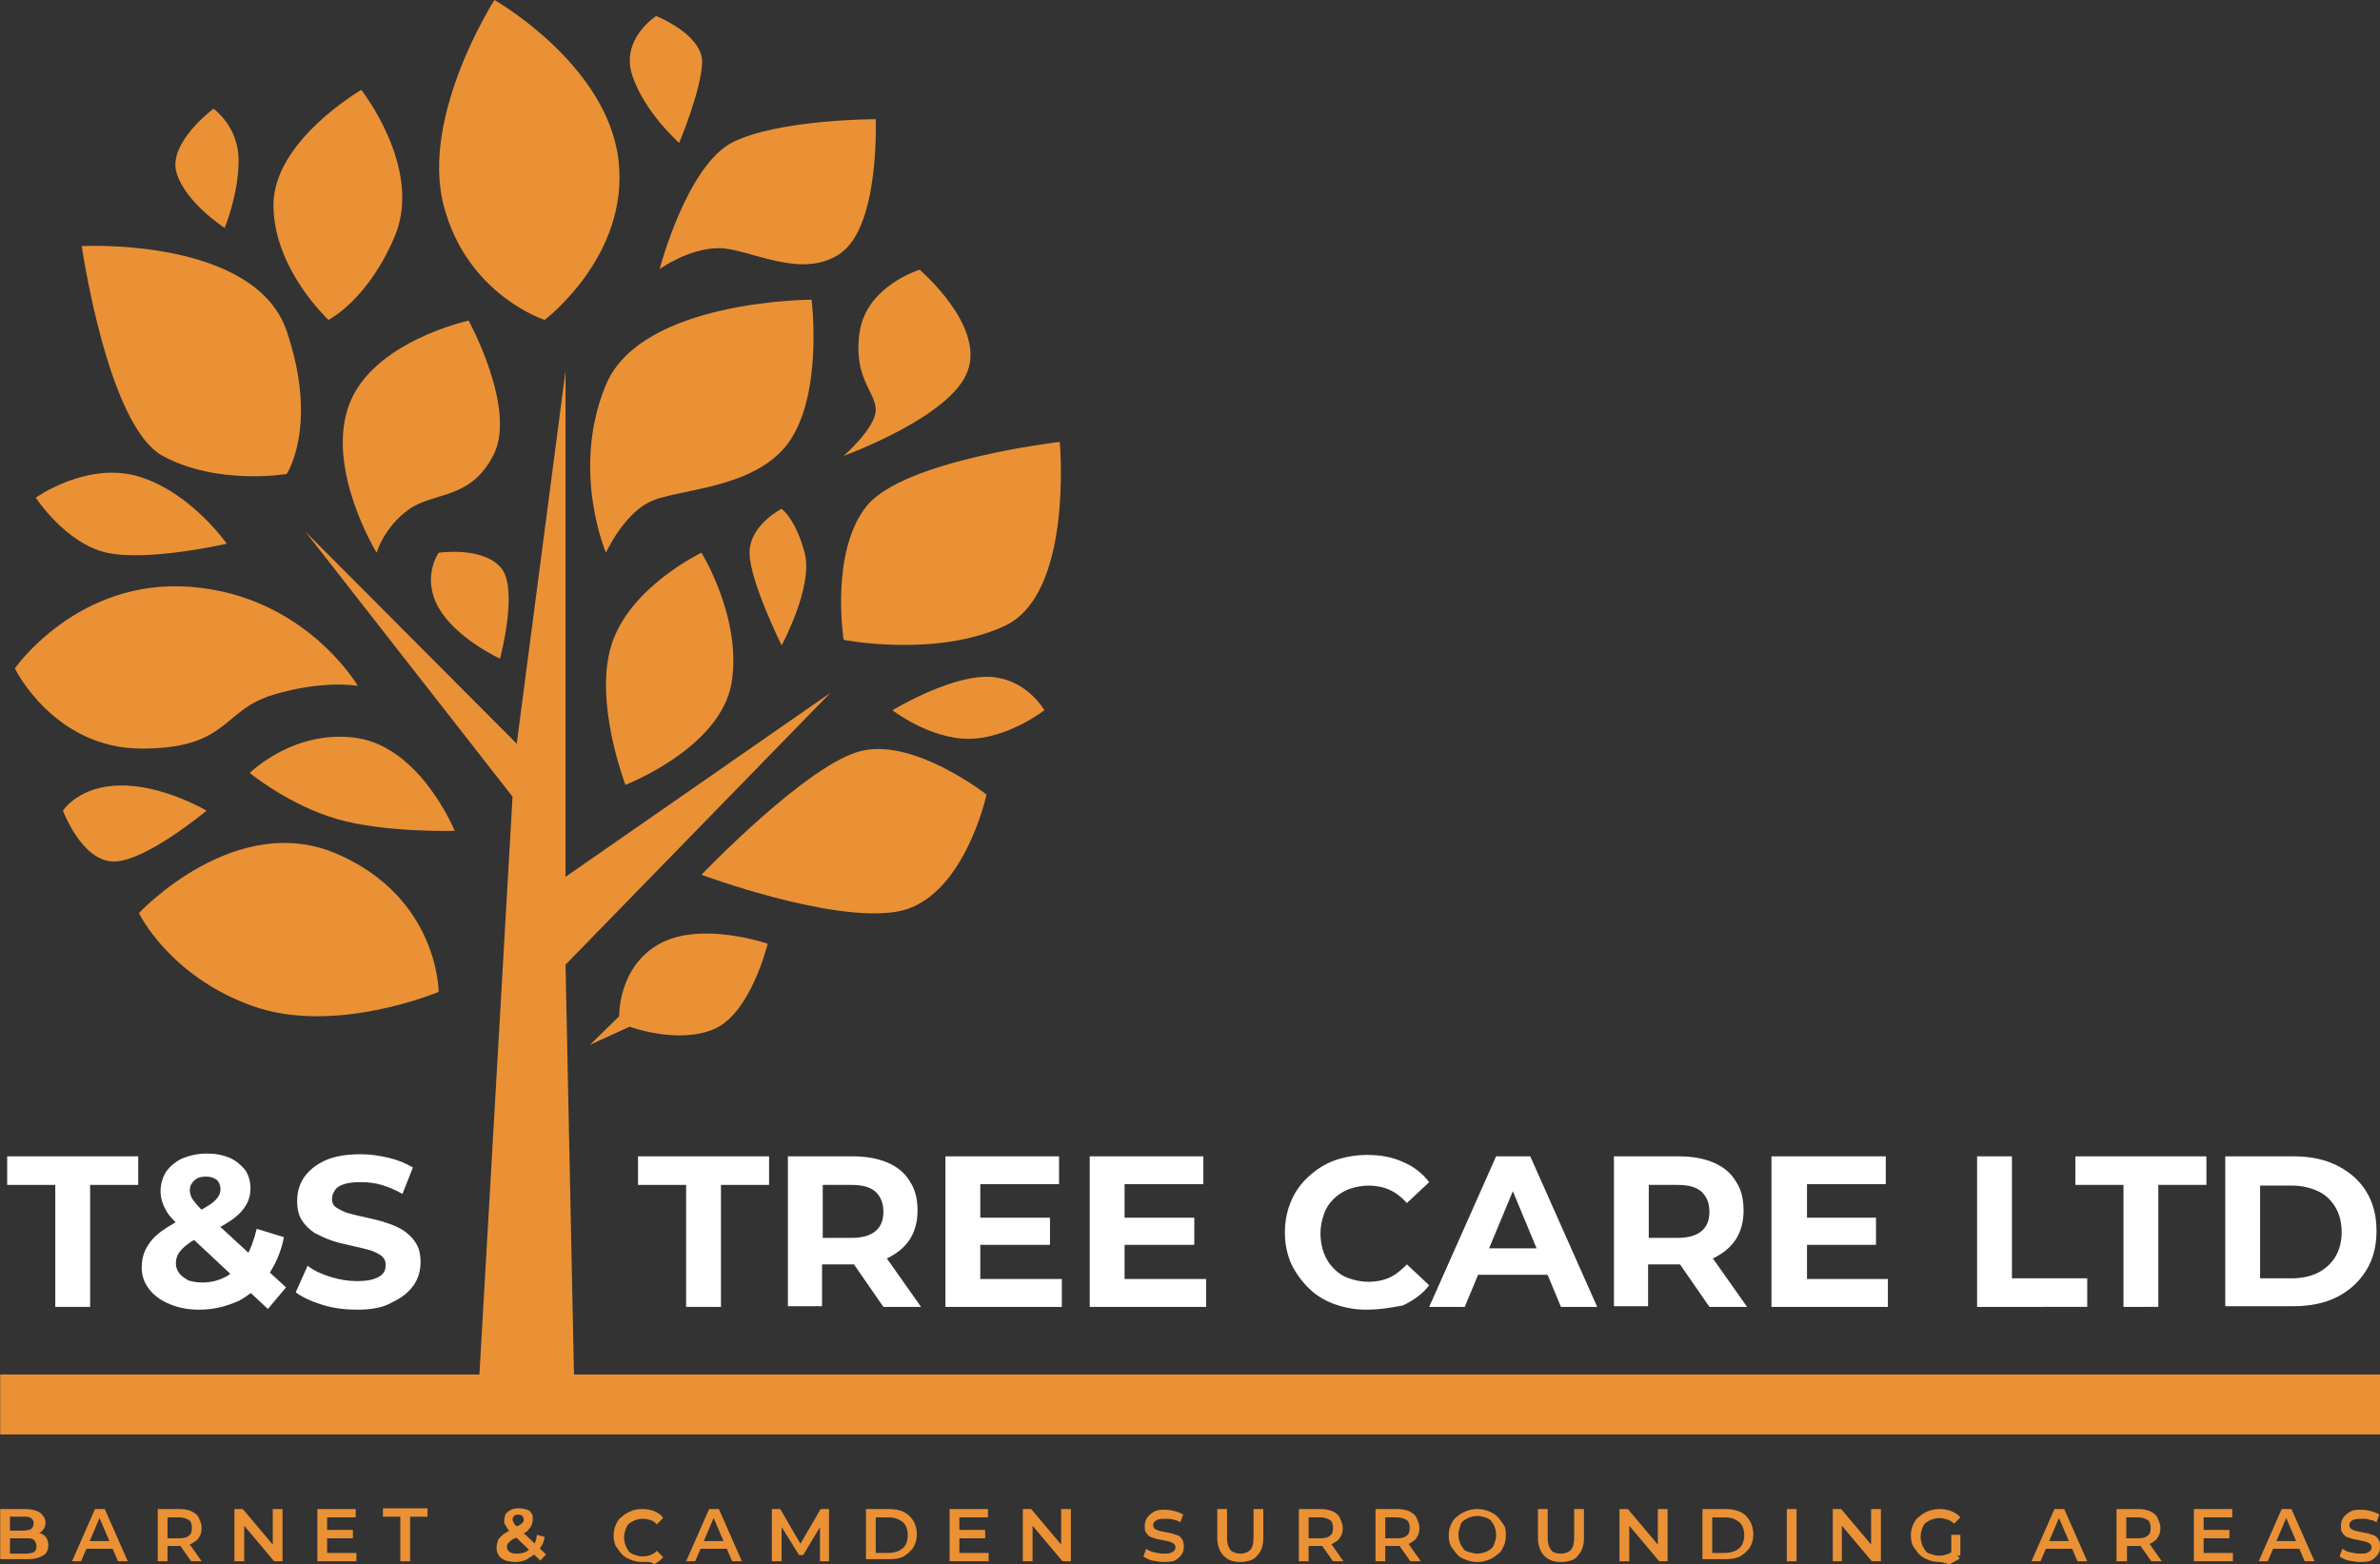 <svg version="1.1" id="Layer_1" xmlns="http://www.w3.org/2000/svg" xmlns:xlink="http://www.w3.org/1999/xlink" x="0px" y="0px" style="enable-background:new 0 0 550 550;" xml:space="preserve" viewBox="110.47 162.3 341.43 224.4">
<rect x="110.47" y="162.3" width="341.43" height="224.4" fill="#333333" stroke="none"/>
<style type="text/css">
	.st0{fill:#EA9136;}
	.st1{display:none;}
	.st2{display:inline;}
	.text{fill:#fff;}
</style>
<polygon class="st0" points="192.9,363.8 191.6,300.7 229.6,261.7 191.6,288.1 191.6,215.5 184.6,269 154.3,238.6 184,276.6   179,363.8 "/>
<path class="st0" d="M211.1,287.8c0,0,15.5-16.2,23.1-17.8c7.6-1.7,17.8,6.3,17.8,6.3s-3.3,15.2-12.9,16.8  C229.6,294.7,211.1,287.8,211.1,287.8z"/>
<path class="st0" d="M200.2,274.9c0,0-4.6-11.9-2-20.1c2.6-8.3,12.9-13.2,12.9-13.2s5.9,9.5,4.3,18.8  C213.7,269.7,200.2,274.9,200.2,274.9z"/>
<path class="st0" d="M231.5,254.1c0,0-2-12.6,3.3-19.2c5.3-6.6,27.7-9.2,27.7-9.2s2,21.8-7.9,26.4  C244.7,256.7,231.5,254.1,231.5,254.1z"/>
<path class="st0" d="M197.4,241.6c0,0-5.1-11.9,0-24.1c5.1-12.2,29.5-12.2,29.5-12.2s1.7,13.5-3.3,20.5c-5,6.9-16.5,6.6-20.1,8.6  C199.8,236.3,197.4,241.6,197.4,241.6z"/>
<path class="st0" d="M188.6,208.2c0,0-11.2-3.6-14.5-16.5s7.3-29.4,7.3-29.4s16.2,9.2,17.8,23C200.8,199,188.6,208.2,188.6,208.2z"/>
<path class="st0" d="M205.1,200.9c0,0,3.9-14.9,10.5-18.2s20.5-3.3,20.5-3.3s0.6,15.2-5,19.2s-13.2-0.7-17.5-0.7  S205.1,200.9,205.1,200.9z"/>
<path class="st0" d="M164.5,241.6c0,0-7.3-11.9-4-21.1c3.3-9.2,17.2-12.2,17.2-12.2s6.9,12.6,3.6,19.2c-3.3,6.6-8.6,5.3-12.2,7.9  S164.5,241.6,164.5,241.6z"/>
<path class="st0" d="M157.6,208.2c0,0-7.9-7.3-7.9-16.5s12.6-16.5,12.6-16.5s8.6,10.9,5,20.5C163.5,205.2,157.6,208.2,157.6,208.2z"/>
<path class="st0" d="M151.6,230.3c0,0-9.9,1.7-17.8-2.6c-7.9-4.3-11.6-30.1-11.6-30.1s24.8-1.3,29.4,12.2  C156.2,223.4,151.6,230.3,151.6,230.3z"/>
<path class="st0" d="M161.8,260.7c0,0-5-0.9-12.2,1.3c-7.3,2.2-6.3,7.7-18.8,7.7c-12.6,0-18.2-11.5-18.2-11.5s9-13,25.3-11.7  C154.3,247.8,161.8,260.7,161.8,260.7z"/>
<path class="st0" d="M173.4,304.6c0,0-14.9,6.3-26.8,2c-11.9-4.3-16.2-13.3-16.2-13.3s13.8-14.8,28.4-8.5  C173.4,291.1,173.4,304.6,173.4,304.6z"/>
<path class="st0" d="M195.1,312.2l4.2-4.1c0,0-0.2-7.1,5.8-10.4s15.5,0,15.5,0s-2.4,9.9-7.6,12.2s-12.2-0.3-12.2-0.3L195.1,312.2z"/>
<path class="st0" d="M238.5,264.2c0,0,7.9-4.8,13.5-4.8s8.3,4.8,8.3,4.8s-5.3,4.1-10.9,4.1C243.8,268.3,238.5,264.2,238.5,264.2z"/>
<path class="st0" d="M222.6,254.9c0,0-4.6-9.3-4.6-13.3s4.6-6.3,4.6-6.3s2,1.4,3.3,6.3C227.2,246.4,222.6,254.9,222.6,254.9z"/>
<path class="st0" d="M231.5,227.7c0,0,4.6-4,4.6-6.6s-3.3-4.6-2.3-11.2c1-6.6,8.6-8.9,8.6-8.9s9.3,7.9,6.9,14.5  C247,222.1,231.5,227.7,231.5,227.7z"/>
<path class="st0" d="M207.9,182.8c0,0-4.9-4.3-6.7-9.6s3.4-8.6,3.4-8.6s6.6,2.6,6.6,6.6C211.1,175.2,207.9,182.8,207.9,182.8z"/>
<path class="st0" d="M182.2,256.8c0,0-6.3-2.9-8.8-7.3c-2.5-4.4,0-7.9,0-7.9s6.1-0.9,8.8,2C185,246.4,182.2,256.8,182.2,256.8z"/>
<path class="st0" d="M175.7,281.5c0,0-10,0.3-16.9-1.7s-12.5-6.6-12.5-6.6s6.4-6.4,15.5-5C170.9,269.7,175.7,281.5,175.7,281.5z"/>
<path class="st0" d="M142.7,195c0,0-5.6-3.6-6.9-7.9c-1.3-4.3,5.3-9.2,5.3-9.2s3.6,2.5,3.6,7.4C144.7,190.2,142.7,195,142.7,195z"/>
<path class="st0" d="M143,240.3c0,0-11.2,2.6-17.2,1.3c-5.9-1.3-10.2-7.9-10.2-7.9s7.4-5.3,14.9-3C137.9,233,143,240.3,143,240.3z"/>
<path class="st0" d="M140.1,278.6c0,0-8.7,7.3-13.3,7.3s-7.3-7.3-7.3-7.3s2.3-3.6,8.3-3.6C133.8,274.9,140.1,278.6,140.1,278.6z"/>
<rect x="110.5" y="359.5" class="st0" width="341.4" height="8.6"/>
<g>
	<path class="st0" d="M110.5,386.3v-7.5h3.6c0.9,0,1.6,0.2,2.1,0.5c0.4,0.3,0.8,0.9,0.8,1.4c0,0.4-0.1,0.8-0.3,1   c-0.2,0.3-0.4,0.5-0.8,0.6c-0.3,0.1-0.6,0.2-1,0.2l0.2-0.4c0.4,0,0.8,0.1,1.2,0.2c0.3,0.1,0.6,0.3,0.8,0.6c0.2,0.3,0.3,0.6,0.3,1.1   c0,0.6-0.2,1.2-0.8,1.5c-0.5,0.3-1.2,0.5-2.2,0.5h-3.9V386.3z M111.8,385.2h2.3c0.5,0,1-0.1,1.2-0.2c0.3-0.2,0.4-0.4,0.4-0.9   c0-0.3-0.1-0.6-0.4-0.9c-0.3-0.2-0.6-0.2-1.2-0.2h-2.4v-1.1h2.1c0.4,0,0.9-0.1,1.1-0.2c0.2-0.2,0.4-0.4,0.4-0.8s-0.1-0.6-0.4-0.8   c-0.2-0.2-0.6-0.2-1.1-0.2h-1.9V385.2z"/>
	<path class="st0" d="M120.8,386.3l3.3-7.5h1.4l3.3,7.5h-1.4l-2.9-6.8h0.5l-2.9,6.8H120.8z M122.3,384.5l0.3-1.1h4l0.3,1.1H122.3z"/>
	<path class="st0" d="M133.1,386.3v-7.5h3.1c0.6,0,1.2,0.1,1.7,0.3c0.4,0.2,0.9,0.5,1.1,1c0.2,0.4,0.4,0.9,0.4,1.4s-0.1,1-0.4,1.4   c-0.2,0.4-0.6,0.6-1.1,0.9c-0.4,0.2-1.1,0.3-1.7,0.3h-2.3l0.6-0.6v2.8L133.1,386.3L133.1,386.3z M134.5,383.6l-0.6-0.6h2.3   c0.6,0,1.1-0.1,1.4-0.4c0.3-0.2,0.4-0.6,0.4-1.1c0-0.4-0.1-0.9-0.4-1.1c-0.3-0.2-0.8-0.4-1.4-0.4h-2.3l0.6-0.6V383.6z M137.9,386.3   l-1.9-2.7h1.5l1.9,2.7H137.9z"/>
	<path class="st0" d="M144.1,386.3v-7.5h1.2l4.8,5.7h-0.5v-5.7h1.4v7.5h-1.2l-4.8-5.7h0.5v5.7H144.1z"/>
	<path class="st0" d="M157.4,385.1h4.2v1.2H156v-7.5h5.5v1.2h-4.1V385.1z M157.3,381.8h3.8v1.2h-3.8V381.8z"/>
	<path class="st0" d="M167.9,386.3v-6.4h-2.5v-1.2h6.4v1.2h-2.5v6.4H167.9z"/>
	<path class="st0" d="M184.4,386.4c-0.5,0-1-0.1-1.4-0.2c-0.4-0.2-0.8-0.4-1-0.8c-0.2-0.3-0.3-0.6-0.3-1.1c0-0.3,0.1-0.6,0.2-1   c0.1-0.3,0.4-0.5,0.8-0.9c0.3-0.2,0.8-0.5,1.3-0.8c0.4-0.2,0.8-0.4,1-0.5c0.2-0.1,0.4-0.3,0.5-0.4c0.1-0.1,0.1-0.3,0.1-0.4   c0-0.2-0.1-0.4-0.2-0.5c-0.1-0.1-0.3-0.2-0.6-0.2c-0.3,0-0.5,0.1-0.6,0.2c-0.1,0.1-0.2,0.3-0.2,0.5c0,0.1,0,0.2,0.1,0.3   c0,0.1,0.1,0.2,0.2,0.4c0.1,0.1,0.3,0.3,0.5,0.5l4,3.8l-0.8,0.9l-4.3-4.1c-0.2-0.2-0.4-0.4-0.5-0.6s-0.2-0.4-0.3-0.5   c-0.1-0.1-0.1-0.4-0.1-0.5c0-0.3,0.1-0.6,0.2-1c0.2-0.2,0.4-0.4,0.8-0.6s0.8-0.2,1.2-0.2s0.8,0.1,1.1,0.2c0.3,0.1,0.5,0.3,0.6,0.5   c0.2,0.2,0.2,0.5,0.2,0.9c0,0.3-0.1,0.5-0.2,0.9c-0.1,0.2-0.4,0.5-0.6,0.8c-0.3,0.2-0.8,0.4-1.3,0.8c-0.4,0.2-0.8,0.3-1,0.5   s-0.4,0.3-0.5,0.5s-0.1,0.3-0.1,0.5s0.1,0.4,0.2,0.5c0.1,0.1,0.3,0.3,0.5,0.3c0.2,0.1,0.5,0.1,0.8,0.1c0.4,0,0.9-0.1,1.3-0.3   c0.3-0.2,0.6-0.5,1-0.9c0.3-0.3,0.4-0.9,0.5-1.5l1.1,0.3c-0.1,0.8-0.4,1.3-0.8,1.8c-0.3,0.5-0.9,0.9-1.4,1.2   C185.7,386.3,185,386.4,184.4,386.4z"/>
	<path class="st0" d="M202.6,386.4c-0.5,0-1.1-0.1-1.6-0.3c-0.5-0.2-0.9-0.4-1.3-0.8c-0.3-0.3-0.6-0.8-0.9-1.2   c-0.2-0.4-0.3-1-0.3-1.5c0-0.5,0.1-1.1,0.3-1.5c0.2-0.4,0.4-0.9,0.9-1.2c0.3-0.3,0.8-0.6,1.3-0.8c0.4-0.2,1-0.3,1.6-0.3   s1.2,0.1,1.7,0.3c0.5,0.2,1,0.5,1.3,1l-0.9,0.9c-0.3-0.3-0.5-0.5-0.9-0.6c-0.3-0.1-0.6-0.2-1.1-0.2s-0.8,0.1-1.1,0.2   c-0.3,0.1-0.6,0.3-0.9,0.5c-0.2,0.2-0.4,0.5-0.5,0.9c-0.1,0.3-0.2,0.6-0.2,1.1c0,0.4,0.1,0.8,0.2,1.1c0.1,0.3,0.3,0.6,0.5,0.9   c0.2,0.2,0.5,0.4,0.9,0.5c0.3,0.1,0.6,0.2,1.1,0.2s0.8-0.1,1.1-0.2c0.3-0.1,0.6-0.3,0.9-0.6l0.9,0.9c-0.3,0.4-0.8,0.8-1.3,1   C203.8,386.3,203.3,386.4,202.6,386.4z"/>
	<path class="st0" d="M208.9,386.3l3.3-7.5h1.4l3.3,7.5h-1.4l-2.9-6.8h0.5l-2.9,6.8H208.9z M210.5,384.5l0.3-1.1h4l0.3,1.1H210.5z"/>
	<path class="st0" d="M221.2,386.3v-7.5h1.2l3.2,5.5H225l3.2-5.5h1.2v7.5h-1.3v-5.4h0.3l-2.7,4.5h-0.6l-2.8-4.5h0.3v5.4H221.2z"/>
	<path class="st0" d="M234.7,386.3v-7.5h3.2c0.9,0,1.5,0.1,2.2,0.4c0.6,0.3,1.1,0.8,1.4,1.3c0.3,0.5,0.5,1.2,0.5,1.9   c0,0.8-0.2,1.4-0.5,1.9c-0.3,0.5-0.9,1-1.4,1.3c-0.5,0.3-1.3,0.4-2.2,0.4h-3.2V386.3z M236.1,385.1h1.8c0.5,0,1.1-0.1,1.5-0.3   c0.4-0.2,0.8-0.5,1-0.9c0.2-0.4,0.3-0.9,0.3-1.3c0-0.5-0.1-1-0.3-1.4s-0.5-0.6-1-0.9c-0.4-0.2-0.9-0.3-1.5-0.3h-1.8V385.1z"/>
	<path class="st0" d="M248.1,385.1h4.2v1.2h-5.6v-7.5h5.5v1.2h-4.1V385.1z M248,381.8h3.8v1.2H248V381.8z"/>
	<path class="st0" d="M257.2,386.3v-7.5h1.2l4.8,5.7h-0.5v-5.7h1.4v7.5h-1.2l-4.8-5.7h0.5v5.7H257.2z"/>
	<path class="st0" d="M277.5,386.4c-0.5,0-1.2-0.1-1.7-0.2c-0.5-0.1-1-0.4-1.3-0.6l0.4-1.1c0.3,0.2,0.6,0.4,1.1,0.5   c0.4,0.1,0.9,0.2,1.4,0.2c0.4,0,0.8,0,1-0.1c0.2-0.1,0.4-0.2,0.5-0.3c0.1-0.1,0.2-0.3,0.2-0.5s-0.1-0.4-0.2-0.5   c-0.2-0.1-0.3-0.2-0.6-0.3c-0.2-0.1-0.5-0.1-0.9-0.2c-0.3-0.1-0.6-0.1-1-0.2c-0.3-0.1-0.6-0.2-0.9-0.3c-0.2-0.1-0.4-0.3-0.6-0.6   c-0.2-0.2-0.2-0.5-0.2-1c0-0.4,0.1-0.8,0.3-1.1c0.2-0.3,0.5-0.6,1-0.9s1-0.3,1.7-0.3c0.4,0,0.9,0.1,1.3,0.2   c0.4,0.1,0.9,0.3,1.2,0.5l-0.4,1.1c-0.3-0.2-0.6-0.3-1.1-0.4c-0.3-0.1-0.6-0.1-1.1-0.1s-0.6,0-1,0.1c-0.2,0.1-0.4,0.2-0.5,0.3   c-0.1,0.1-0.2,0.3-0.2,0.5s0.1,0.4,0.2,0.5c0.1,0.1,0.3,0.2,0.6,0.3c0.2,0.1,0.5,0.1,0.9,0.2c0.3,0.1,0.6,0.1,1,0.2   c0.3,0.1,0.6,0.2,0.9,0.3c0.2,0.1,0.4,0.3,0.6,0.6c0.1,0.2,0.2,0.5,0.2,1s-0.1,0.8-0.3,1.1c-0.2,0.3-0.5,0.6-1,0.9   C278.8,386.3,278.2,386.4,277.5,386.4z"/>
	<path class="st0" d="M288.4,386.4c-1.1,0-1.8-0.3-2.4-0.9c-0.5-0.5-0.9-1.4-0.9-2.5v-4.2h1.4v4.2c0,0.8,0.2,1.3,0.5,1.7   c0.3,0.3,0.8,0.5,1.4,0.5s1.1-0.2,1.4-0.5c0.3-0.3,0.5-0.9,0.5-1.7v-4.2h1.4v4.2c0,1.1-0.3,1.9-0.9,2.5   C290.4,386.1,289.4,386.4,288.4,386.4z"/>
	<path class="st0" d="M296.8,386.3v-7.5h3.1c0.6,0,1.2,0.1,1.7,0.3c0.4,0.2,0.9,0.5,1.1,1s0.4,0.9,0.4,1.4s-0.1,1-0.4,1.4   c-0.2,0.4-0.6,0.6-1.1,0.9c-0.4,0.2-1.1,0.3-1.7,0.3h-2.3l0.6-0.6v2.8L296.8,386.3L296.8,386.3z M298.2,383.6l-0.6-0.6h2.3   c0.6,0,1.1-0.1,1.4-0.4c0.3-0.2,0.4-0.6,0.4-1.1c0-0.4-0.1-0.9-0.4-1.1c-0.3-0.2-0.8-0.4-1.4-0.4h-2.3l0.6-0.6V383.6z M301.7,386.3   l-1.9-2.7h1.5l1.9,2.7H301.7z"/>
	<path class="st0" d="M307.8,386.3v-7.5h3.1c0.6,0,1.2,0.1,1.7,0.3c0.4,0.2,0.9,0.5,1.1,1s0.4,0.9,0.4,1.4s-0.1,1-0.4,1.4   c-0.2,0.4-0.6,0.6-1.1,0.9c-0.4,0.2-1.1,0.3-1.7,0.3h-2.3l0.6-0.6v2.8L307.8,386.3L307.8,386.3z M309.2,383.6l-0.6-0.6h2.3   c0.6,0,1.1-0.1,1.4-0.4c0.3-0.2,0.4-0.6,0.4-1.1c0-0.4-0.1-0.9-0.4-1.1s-0.8-0.4-1.4-0.4h-2.3l0.6-0.6V383.6z M312.8,386.3   l-1.9-2.7h1.5l1.9,2.7H312.8z"/>
	<path class="st0" d="M322.4,386.4c-0.5,0-1.1-0.1-1.6-0.3c-0.5-0.2-1-0.4-1.3-0.8c-0.3-0.3-0.6-0.8-0.9-1.2c-0.2-0.4-0.3-1-0.3-1.5   c0-0.5,0.1-1.1,0.3-1.5c0.2-0.4,0.4-0.9,0.9-1.2c0.3-0.3,0.8-0.6,1.3-0.8c0.5-0.2,1.1-0.3,1.6-0.3c0.5,0,1.1,0.1,1.6,0.3   c0.5,0.2,0.9,0.4,1.3,0.8c0.3,0.3,0.6,0.8,0.9,1.2s0.3,1,0.3,1.5c0,0.5-0.1,1.1-0.3,1.5c-0.2,0.4-0.4,0.9-0.9,1.2   c-0.3,0.3-0.8,0.6-1.3,0.8C323.5,386.3,323,386.4,322.4,386.4z M322.4,385.2c0.4,0,0.8-0.1,1.1-0.2c0.3-0.1,0.6-0.3,0.9-0.5   c0.2-0.2,0.4-0.5,0.5-0.9c0.1-0.3,0.2-0.6,0.2-1.1s-0.1-0.8-0.2-1.1c-0.1-0.3-0.3-0.6-0.5-0.9c-0.2-0.2-0.5-0.4-0.9-0.5   c-0.3-0.1-0.6-0.2-1.1-0.2s-0.8,0.1-1.1,0.2c-0.3,0.1-0.6,0.3-0.9,0.5s-0.4,0.5-0.5,0.9c-0.1,0.3-0.2,0.6-0.2,1.1s0.1,0.8,0.2,1.1   c0.1,0.3,0.3,0.6,0.5,0.9s0.5,0.4,0.9,0.5C321.7,385.1,322,385.2,322.4,385.2z"/>
	<path class="st0" d="M334.4,386.4c-1.1,0-1.8-0.3-2.4-0.9c-0.5-0.5-0.9-1.4-0.9-2.5v-4.2h1.4v4.2c0,0.8,0.2,1.3,0.5,1.7   s0.8,0.5,1.4,0.5c0.6,0,1.1-0.2,1.4-0.5c0.3-0.3,0.5-0.9,0.5-1.7v-4.2h1.4v4.2c0,1.1-0.3,1.9-0.9,2.5   C336.5,386.1,335.4,386.4,334.4,386.4z"/>
	<path class="st0" d="M342.8,386.3v-7.5h1.2l4.8,5.7h-0.5v-5.7h1.4v7.5h-1.2l-4.8-5.7h0.5v5.7H342.8z"/>
	<path class="st0" d="M354.7,386.3v-7.5h3.2c0.9,0,1.5,0.1,2.2,0.4s1.1,0.8,1.4,1.3c0.3,0.5,0.5,1.2,0.5,1.9c0,0.8-0.2,1.4-0.5,1.9   c-0.3,0.5-0.9,1-1.4,1.3c-0.6,0.3-1.3,0.4-2.2,0.4h-3.2V386.3z M356.1,385.1h1.8c0.5,0,1.1-0.1,1.5-0.3c0.4-0.2,0.8-0.5,1-0.9   c0.2-0.4,0.3-0.9,0.3-1.3c0-0.5-0.1-1-0.3-1.4s-0.5-0.6-1-0.9c-0.4-0.2-0.9-0.3-1.5-0.3h-1.8V385.1z"/>
	<path class="st0" d="M366.8,386.3v-7.5h1.4v7.5H366.8z"/>
	<path class="st0" d="M373.4,386.3v-7.5h1.2l4.8,5.7h-0.5v-5.7h1.4v7.5h-1.3l-4.8-5.7h0.5v5.7H373.4z"/>
	<path class="st0" d="M388.7,386.4c-0.5,0-1.1-0.1-1.6-0.3c-0.5-0.2-0.9-0.4-1.3-0.8c-0.3-0.3-0.6-0.8-0.9-1.2   c-0.2-0.4-0.3-1-0.3-1.5c0-0.5,0.1-1.1,0.3-1.5c0.2-0.4,0.4-0.9,0.9-1.2c0.3-0.3,0.8-0.6,1.3-0.8c0.5-0.2,1.1-0.3,1.6-0.3   c0.6,0,1.2,0.1,1.7,0.3c0.5,0.2,1,0.5,1.3,0.9l-0.9,0.9c-0.3-0.3-0.6-0.5-1-0.6c-0.3-0.1-0.8-0.2-1.1-0.2c-0.4,0-0.8,0.1-1.1,0.2   c-0.3,0.1-0.6,0.3-0.9,0.5c-0.2,0.2-0.4,0.5-0.5,0.9c-0.1,0.3-0.2,0.6-0.2,1.1s0.1,0.8,0.2,1.1c0.1,0.3,0.3,0.6,0.5,0.9   s0.5,0.4,0.9,0.5c0.3,0.1,0.6,0.2,1.1,0.2c0.3,0,0.8-0.1,1.1-0.2c0.3-0.1,0.6-0.3,1-0.5l0.8,1.1c-0.4,0.3-0.9,0.5-1.4,0.8   C389.7,386.7,389.3,386.4,388.7,386.4z M390.4,385.3v-2.8h1.3v3L390.4,385.3z"/>
	<path class="st0" d="M401.9,386.3l3.3-7.5h1.4l3.3,7.5h-1.4l-2.9-6.8h0.5l-2.9,6.8H401.9z M403.4,384.5l0.3-1.1h4l0.3,1.1H403.4z"/>
	<path class="st0" d="M414.1,386.3v-7.5h3.1c0.6,0,1.2,0.1,1.7,0.3c0.4,0.2,0.9,0.5,1.1,1s0.4,0.9,0.4,1.4s-0.1,1-0.4,1.4   c-0.2,0.4-0.6,0.6-1.1,0.9c-0.4,0.2-1.1,0.3-1.7,0.3H415l0.6-0.6v2.8L414.1,386.3L414.1,386.3z M415.5,383.6l-0.6-0.6h2.3   c0.6,0,1.1-0.1,1.4-0.4c0.3-0.2,0.4-0.6,0.4-1.1c0-0.4-0.1-0.9-0.4-1.1c-0.3-0.2-0.8-0.4-1.4-0.4h-2.3l0.6-0.6V383.6z M419.1,386.3   l-1.9-2.7h1.5l1.9,2.7H419.1z"/>
	<path class="st0" d="M426.6,385.1h4.2v1.2h-5.6v-7.5h5.5v1.2h-4.1V385.1z M426.5,381.8h3.8v1.2h-3.8V381.8z"/>
	<path class="st0" d="M434.5,386.3l3.3-7.5h1.4l3.3,7.5h-1.4l-2.9-6.8h0.5l-2.9,6.8H434.5z M436.2,384.5l0.3-1.1h4l0.3,1.1H436.2z"/>
	<path class="st0" d="M449.1,386.4c-0.5,0-1.2-0.1-1.7-0.2c-0.5-0.1-1-0.4-1.3-0.6l0.4-1.1c0.3,0.2,0.6,0.4,1.1,0.5   c0.4,0.1,0.9,0.2,1.4,0.2c0.4,0,0.8,0,1-0.1c0.2-0.1,0.4-0.2,0.5-0.3c0.1-0.1,0.2-0.3,0.2-0.5s-0.1-0.4-0.2-0.5   c-0.2-0.1-0.3-0.2-0.6-0.3c-0.3-0.1-0.5-0.1-0.9-0.2c-0.3-0.1-0.6-0.1-1-0.2c-0.3-0.1-0.6-0.2-0.9-0.3c-0.2-0.1-0.4-0.3-0.6-0.6   c-0.2-0.2-0.2-0.5-0.2-1c0-0.4,0.1-0.8,0.3-1.1c0.2-0.3,0.5-0.6,1-0.9s1-0.3,1.7-0.3c0.4,0,0.9,0.1,1.3,0.2   c0.4,0.1,0.9,0.3,1.2,0.5l-0.4,1.1c-0.3-0.2-0.6-0.3-1.1-0.4c-0.3-0.1-0.6-0.1-1.1-0.1s-0.6,0-1,0.1c-0.3,0.1-0.4,0.2-0.5,0.3   c-0.1,0.1-0.2,0.3-0.2,0.5s0.1,0.4,0.2,0.5c0.1,0.1,0.3,0.2,0.6,0.3c0.2,0.1,0.5,0.1,0.9,0.2c0.3,0.1,0.6,0.1,1,0.2   c0.3,0.1,0.6,0.2,0.9,0.3c0.2,0.1,0.4,0.3,0.6,0.6c0.2,0.3,0.2,0.5,0.2,1s-0.1,0.8-0.3,1.1c-0.2,0.3-0.5,0.6-1,0.9   C450.4,386.3,449.9,386.4,449.1,386.4z"/>
</g>
<g class="st1">
	<path class="st2" d="M119.6,350.1v-22.5h-8.9v-5.2h24.2v5.2H126v22.5H119.6z"/>
	<path class="st2" d="M146,350.5c-2,0-3.8-0.3-5.4-1s-2.8-1.6-3.8-2.7c-0.9-1.1-1.4-2.4-1.4-3.9c0-1.4,0.3-2.6,0.9-3.7   c0.6-1.1,1.6-2.1,2.9-3.1c1.3-1,3-1.9,5-2.8c1.5-0.7,2.6-1.3,3.5-1.8c0.8-0.5,1.4-1,1.8-1.5s0.5-1,0.5-1.5c0-0.7-0.2-1.2-0.7-1.7   c-0.5-0.4-1.1-0.6-2-0.6c-1,0-1.7,0.2-2.2,0.7s-0.8,1.1-0.8,1.8c0,0.4,0.1,0.8,0.2,1.2c0.2,0.4,0.5,0.8,0.9,1.3s1.1,1.1,1.9,1.9   l14.6,13.6l-3.4,3.9l-16.1-15c-0.9-0.8-1.7-1.6-2.2-2.4c-0.6-0.7-1-1.5-1.2-2.2c-0.3-0.7-0.4-1.5-0.4-2.2c0-1.3,0.4-2.5,1.1-3.6   c0.7-1,1.7-1.8,3-2.4s2.8-0.9,4.6-0.9c1.6,0,3,0.3,4.2,0.8s2.1,1.2,2.8,2.2s1,2.1,1,3.4c0,1.2-0.3,2.2-0.9,3.2   c-0.6,1-1.5,1.9-2.7,2.7s-2.8,1.7-4.8,2.6c-1.3,0.6-2.4,1.2-3.2,1.8c-0.8,0.6-1.3,1.1-1.7,1.7c-0.3,0.6-0.5,1.2-0.5,1.9   c0,0.7,0.2,1.3,0.6,1.8c0.4,0.5,1,0.9,1.7,1.2c0.7,0.3,1.6,0.4,2.6,0.4c1.6,0,3.1-0.4,4.4-1.1s2.5-1.9,3.4-3.4s1.6-3.3,2-5.5l5,1.5   c-0.6,2.7-1.5,5-3,7c-1.4,2-3.2,3.5-5.3,4.6C150.9,350,148.6,350.5,146,350.5z"/>
	<path class="st2" d="M175.3,350.5c-2.2,0-4.4-0.3-6.4-0.9s-3.7-1.4-4.9-2.3l2.2-4.8c1.2,0.8,2.6,1.5,4.2,2.1   c1.6,0.5,3.3,0.8,4.9,0.8c1.3,0,2.3-0.1,3.1-0.4s1.4-0.6,1.7-1.1c0.4-0.4,0.6-1,0.6-1.5c0-0.7-0.3-1.3-0.9-1.8   c-0.6-0.4-1.3-0.8-2.3-1.1c-1-0.3-2-0.5-3.2-0.8s-2.3-0.6-3.5-0.9c-1.2-0.4-2.2-0.8-3.2-1.4s-1.7-1.3-2.3-2.3s-0.9-2.2-0.9-3.7   c0-1.6,0.4-3,1.3-4.3c0.9-1.3,2.2-2.4,3.9-3.1c1.7-0.8,3.9-1.2,6.5-1.2c1.7,0,3.5,0.2,5.2,0.6s3.2,1,4.5,1.8l-2,4.9   c-1.3-0.7-2.6-1.3-3.9-1.6c-1.3-0.4-2.6-0.5-3.8-0.5s-2.3,0.1-3.1,0.4s-1.4,0.7-1.7,1.1c-0.3,0.5-0.5,1-0.5,1.6   c0,0.7,0.3,1.3,0.9,1.7c0.6,0.4,1.3,0.8,2.3,1.1c1,0.3,2,0.5,3.2,0.8s2.3,0.6,3.5,0.9s2.2,0.8,3.2,1.4s1.7,1.3,2.3,2.3   s0.9,2.2,0.9,3.6c0,1.6-0.4,3-1.3,4.3s-2.2,2.3-3.9,3.1C180.1,350.1,177.9,350.5,175.3,350.5z"/>
	<path class="st2" d="M238.4,350.5c-2.1,0-4.1-0.4-6-1.1c-1.8-0.7-3.4-1.7-4.8-3c-1.3-1.3-2.4-2.8-3.2-4.6s-1.1-3.7-1.1-5.8   s0.4-4,1.1-5.8c0.8-1.7,1.8-3.3,3.2-4.6c1.4-1.3,3-2.3,4.8-3s3.8-1.1,6-1.1c2.4,0,4.6,0.4,6.5,1.2c1.9,0.8,3.6,2.1,4.9,3.7   l-4.1,3.8c-1-1.1-2-1.9-3.2-2.4s-2.4-0.8-3.8-0.8c-1.3,0-2.5,0.2-3.6,0.6s-2,1-2.8,1.8s-1.4,1.7-1.8,2.8c-0.4,1.1-0.7,2.3-0.7,3.6   s0.2,2.5,0.7,3.6c0.4,1.1,1.1,2,1.8,2.8c0.8,0.8,1.7,1.4,2.8,1.8s2.3,0.6,3.6,0.6c1.4,0,2.6-0.3,3.8-0.8s2.2-1.4,3.2-2.5l4.1,3.8   c-1.3,1.6-3,2.8-4.9,3.7C243.1,350.1,240.9,350.5,238.4,350.5z"/>
	<path class="st2" d="M250,350.1l12.4-27.8h6.3l12.4,27.8h-6.7l-10.2-24.5h2.5l-10.2,24.5H250z M256.2,344.1l1.7-4.9h14.3l1.7,4.9   H256.2z"/>
	<path class="st2" d="M284.1,350.1v-27.8h12c2.5,0,4.6,0.4,6.4,1.2c1.8,0.8,3.2,2,4.2,3.5s1.5,3.3,1.5,5.4s-0.5,3.8-1.5,5.3   s-2.4,2.6-4.2,3.4c-1.8,0.8-3.9,1.2-6.4,1.2h-8.5l2.9-2.8v10.6L284.1,350.1L284.1,350.1z M290.5,340.2l-2.9-3h8.1   c2,0,3.5-0.4,4.4-1.3s1.5-2,1.5-3.6c0-1.5-0.5-2.7-1.5-3.6s-2.5-1.3-4.4-1.3h-8.1l2.9-3.1V340.2z M301.7,350.1l-6.9-10.1h6.9   l7,10.1H301.7z"/>
	<path class="st2" d="M319.6,344.9h15.1v5.2h-21.5v-27.8h21v5.2h-14.6V344.9z M319.1,333.5h13.4v5h-13.4V333.5z"/>
	<path class="st2" d="M351.1,350.1v-27.8h6.4v22.5h13.9v5.2L351.1,350.1L351.1,350.1z"/>
	<path class="st2" d="M378.2,350.1v-22.5h-8.9v-5.2h24.2v5.2h-8.9v22.5H378.2z"/>
	<path class="st2" d="M397,350.1v-27.8h12.6c3,0,5.7,0.6,8,1.7c2.3,1.2,4.1,2.8,5.4,4.8c1.3,2.1,1.9,4.5,1.9,7.3s-0.6,5.2-1.9,7.3   c-1.3,2.1-3.1,3.7-5.4,4.8c-2.3,1.2-5,1.7-8,1.7H397V350.1z M403.4,344.8h5.9c1.9,0,3.5-0.3,4.8-1.1c1.4-0.7,2.4-1.7,3.2-3   c0.8-1.3,1.1-2.8,1.1-4.6c0-1.8-0.4-3.3-1.1-4.6c-0.8-1.3-1.8-2.3-3.2-3c-1.4-0.7-3-1.1-4.8-1.1h-5.9V344.8z"/>
</g>
<g class="text">
	<path d="M118.4,349.8v-17.5h-6.9v-4.1h18.8v4.1h-6.9v17.5H118.4z"/>
	<path d="M139,350.2c-1.6,0-3-0.3-4.2-0.8c-1.2-0.5-2.2-1.2-2.9-2.1c-0.7-0.9-1.1-1.9-1.1-3.1c0-1.1,0.2-2,0.7-2.9   c0.5-0.9,1.2-1.7,2.2-2.4c1-0.7,2.3-1.5,3.9-2.2c1.2-0.5,2.1-1,2.7-1.4c0.7-0.4,1.1-0.8,1.4-1.2c0.3-0.4,0.4-0.8,0.4-1.2   c0-0.5-0.2-1-0.5-1.3c-0.4-0.3-0.9-0.5-1.6-0.5c-0.7,0-1.3,0.2-1.7,0.6c-0.4,0.4-0.6,0.8-0.6,1.4c0,0.3,0.1,0.6,0.2,0.9   s0.4,0.6,0.7,1c0.3,0.4,0.8,0.9,1.5,1.5l11.4,10.5l-2.6,3.1l-12.5-11.7c-0.7-0.7-1.3-1.3-1.7-1.8c-0.4-0.6-0.7-1.1-0.9-1.7   c-0.2-0.6-0.3-1.1-0.3-1.7c0-1,0.3-2,0.8-2.8c0.6-0.8,1.3-1.4,2.3-1.9c1-0.4,2.2-0.7,3.5-0.7c1.3,0,2.3,0.2,3.3,0.6   c0.9,0.4,1.6,1,2.2,1.7c0.5,0.7,0.8,1.6,0.8,2.7c0,0.9-0.2,1.7-0.7,2.5c-0.5,0.8-1.2,1.5-2.1,2.1c-1,0.7-2.2,1.3-3.7,2   c-1,0.5-1.9,0.9-2.5,1.4c-0.6,0.4-1,0.9-1.3,1.3c-0.3,0.5-0.4,1-0.4,1.5c0,0.5,0.2,1,0.5,1.4c0.3,0.4,0.8,0.7,1.3,1   c0.6,0.2,1.3,0.3,2,0.3c1.3,0,2.4-0.3,3.5-0.9c1-0.6,1.9-1.5,2.7-2.6c0.7-1.2,1.2-2.6,1.6-4.2l3.9,1.2c-0.4,2.1-1.2,3.9-2.3,5.5   c-1.1,1.5-2.5,2.7-4.1,3.6C142.8,349.8,141,350.2,139,350.2z"/>
	<path d="M161.7,350.2c-1.7,0-3.4-0.2-5-0.7c-1.6-0.5-2.9-1.1-3.8-1.8l1.7-3.8c0.9,0.7,2,1.2,3.3,1.6c1.3,0.4,2.5,0.6,3.8,0.6   c1,0,1.8-0.1,2.4-0.3c0.6-0.2,1.1-0.5,1.3-0.8c0.3-0.3,0.4-0.8,0.4-1.2c0-0.6-0.2-1-0.7-1.4c-0.5-0.3-1-0.6-1.8-0.8   c-0.7-0.2-1.6-0.4-2.5-0.6c-0.9-0.2-1.8-0.4-2.7-0.7c-0.9-0.3-1.7-0.7-2.5-1.1c-0.7-0.5-1.3-1-1.8-1.8c-0.5-0.7-0.7-1.7-0.7-2.8   c0-1.2,0.3-2.4,1-3.4c0.7-1,1.7-1.8,3-2.4c1.3-0.6,3-0.9,5.1-0.9c1.4,0,2.7,0.2,4,0.5c1.3,0.3,2.5,0.8,3.5,1.4l-1.5,3.8   c-1-0.6-2-1-3-1.3c-1-0.3-2-0.4-3-0.4c-1,0-1.8,0.1-2.4,0.3c-0.6,0.2-1.1,0.5-1.3,0.9c-0.3,0.4-0.4,0.8-0.4,1.2   c0,0.6,0.2,1,0.7,1.3c0.5,0.3,1,0.6,1.8,0.8c0.7,0.2,1.6,0.4,2.5,0.6c0.9,0.2,1.8,0.4,2.7,0.7c0.9,0.3,1.7,0.6,2.5,1.1   c0.7,0.5,1.3,1,1.8,1.8c0.5,0.7,0.7,1.7,0.7,2.8c0,1.2-0.3,2.3-1,3.3c-0.7,1-1.7,1.8-3,2.4C165.5,349.9,163.8,350.2,161.7,350.2z"/>
</g>
<g class="text">
	<path d="M208.9,349.8v-17.5H202v-4.1h18.8v4.1h-6.9v17.5H208.9z"/>
	<path d="M223.5,349.8v-21.6h9.3c1.9,0,3.6,0.3,5,0.9c1.4,0.6,2.5,1.5,3.2,2.7c0.8,1.2,1.1,2.6,1.1,4.2c0,1.6-0.4,3-1.1,4.1   c-0.8,1.2-1.8,2-3.2,2.7c-1.4,0.6-3.1,0.9-5,0.9h-6.6l2.2-2.2v8.2H223.5z M228.5,342.2l-2.2-2.3h6.3c1.5,0,2.7-0.3,3.5-1   c0.8-0.7,1.1-1.6,1.1-2.8c0-1.2-0.4-2.1-1.1-2.8c-0.8-0.7-1.9-1-3.5-1h-6.3l2.2-2.4V342.2z M237.2,349.8l-5.4-7.8h5.3l5.5,7.8   H237.2z"/>
	<path d="M251.1,345.8h11.7v4h-16.7v-21.6h16.3v4h-11.3V345.8z M250.7,337h10.4v3.9h-10.4V337z"/>
	<path d="M271.8,345.8h11.7v4h-16.7v-21.6h16.3v4h-11.3V345.8z M271.4,337h10.4v3.9h-10.4V337z"/>
	<path d="M306.5,350.2c-1.7,0-3.2-0.3-4.6-0.8s-2.7-1.3-3.7-2.3c-1-1-1.9-2.2-2.5-3.5c-0.6-1.4-0.9-2.8-0.9-4.5   c0-1.6,0.3-3.1,0.9-4.5c0.6-1.4,1.4-2.5,2.5-3.5c1.1-1,2.3-1.8,3.7-2.3c1.4-0.5,3-0.8,4.7-0.8c1.9,0,3.6,0.3,5.1,1   c1.5,0.6,2.8,1.6,3.8,2.9l-3.2,3c-0.7-0.8-1.6-1.5-2.5-1.9s-1.9-0.6-3-0.6c-1,0-1.9,0.2-2.8,0.5c-0.8,0.3-1.6,0.8-2.2,1.4   c-0.6,0.6-1.1,1.3-1.4,2.2c-0.3,0.8-0.5,1.8-0.5,2.8c0,1,0.2,2,0.5,2.8c0.3,0.8,0.8,1.6,1.4,2.2c0.6,0.6,1.3,1.1,2.2,1.4   c0.8,0.3,1.8,0.5,2.8,0.5c1.1,0,2.1-0.2,3-0.6c0.9-0.4,1.7-1.1,2.5-1.9l3.2,3c-1,1.3-2.3,2.2-3.8,2.9   C310.1,349.9,308.4,350.2,306.5,350.2z"/>
	<path d="M315.5,349.8l9.6-21.6h4.9l9.6,21.6h-5.2l-7.9-19h2l-7.9,19H315.5z M320.4,345.2l1.3-3.8h11.1l1.4,3.8H320.4z"/>
	<path d="M342,349.8v-21.6h9.3c1.9,0,3.6,0.3,5,0.9s2.5,1.5,3.2,2.7c0.8,1.2,1.1,2.6,1.1,4.2c0,1.6-0.4,3-1.1,4.1   c-0.8,1.2-1.8,2-3.2,2.7c-1.4,0.6-3.1,0.9-5,0.9h-6.6l2.2-2.2v8.2H342z M347,342.2l-2.2-2.3h6.3c1.5,0,2.7-0.3,3.5-1   c0.8-0.7,1.1-1.6,1.1-2.8c0-1.2-0.4-2.1-1.1-2.8c-0.8-0.7-1.9-1-3.5-1h-6.3l2.2-2.4V342.2z M355.7,349.8l-5.4-7.8h5.3l5.5,7.8   H355.7z"/>
	<path d="M369.6,345.8h11.7v4h-16.7v-21.6H381v4h-11.3V345.8z M369.2,337h10.4v3.9h-10.4V337z"/>
	<path d="M394.1,349.8v-21.6h5v17.5h10.8v4.1H394.1z"/>
	<path d="M415.1,349.8v-17.5h-6.9v-4.1H427v4.1h-6.9v17.5H415.1z"/>
	<path d="M429.7,349.8v-21.6h9.8c2.3,0,4.4,0.4,6.2,1.3c1.8,0.9,3.2,2.1,4.2,3.7c1,1.6,1.5,3.5,1.5,5.7c0,2.2-0.5,4.1-1.5,5.7   c-1,1.6-2.4,2.9-4.2,3.8c-1.8,0.9-3.9,1.3-6.2,1.3H429.7z M434.7,345.7h4.6c1.4,0,2.7-0.3,3.7-0.8s1.9-1.3,2.5-2.3   c0.6-1,0.9-2.2,0.9-3.5c0-1.4-0.3-2.6-0.9-3.6c-0.6-1-1.4-1.8-2.5-2.3c-1.1-0.5-2.3-0.8-3.7-0.8h-4.6V345.7z"/>
</g>
</svg>